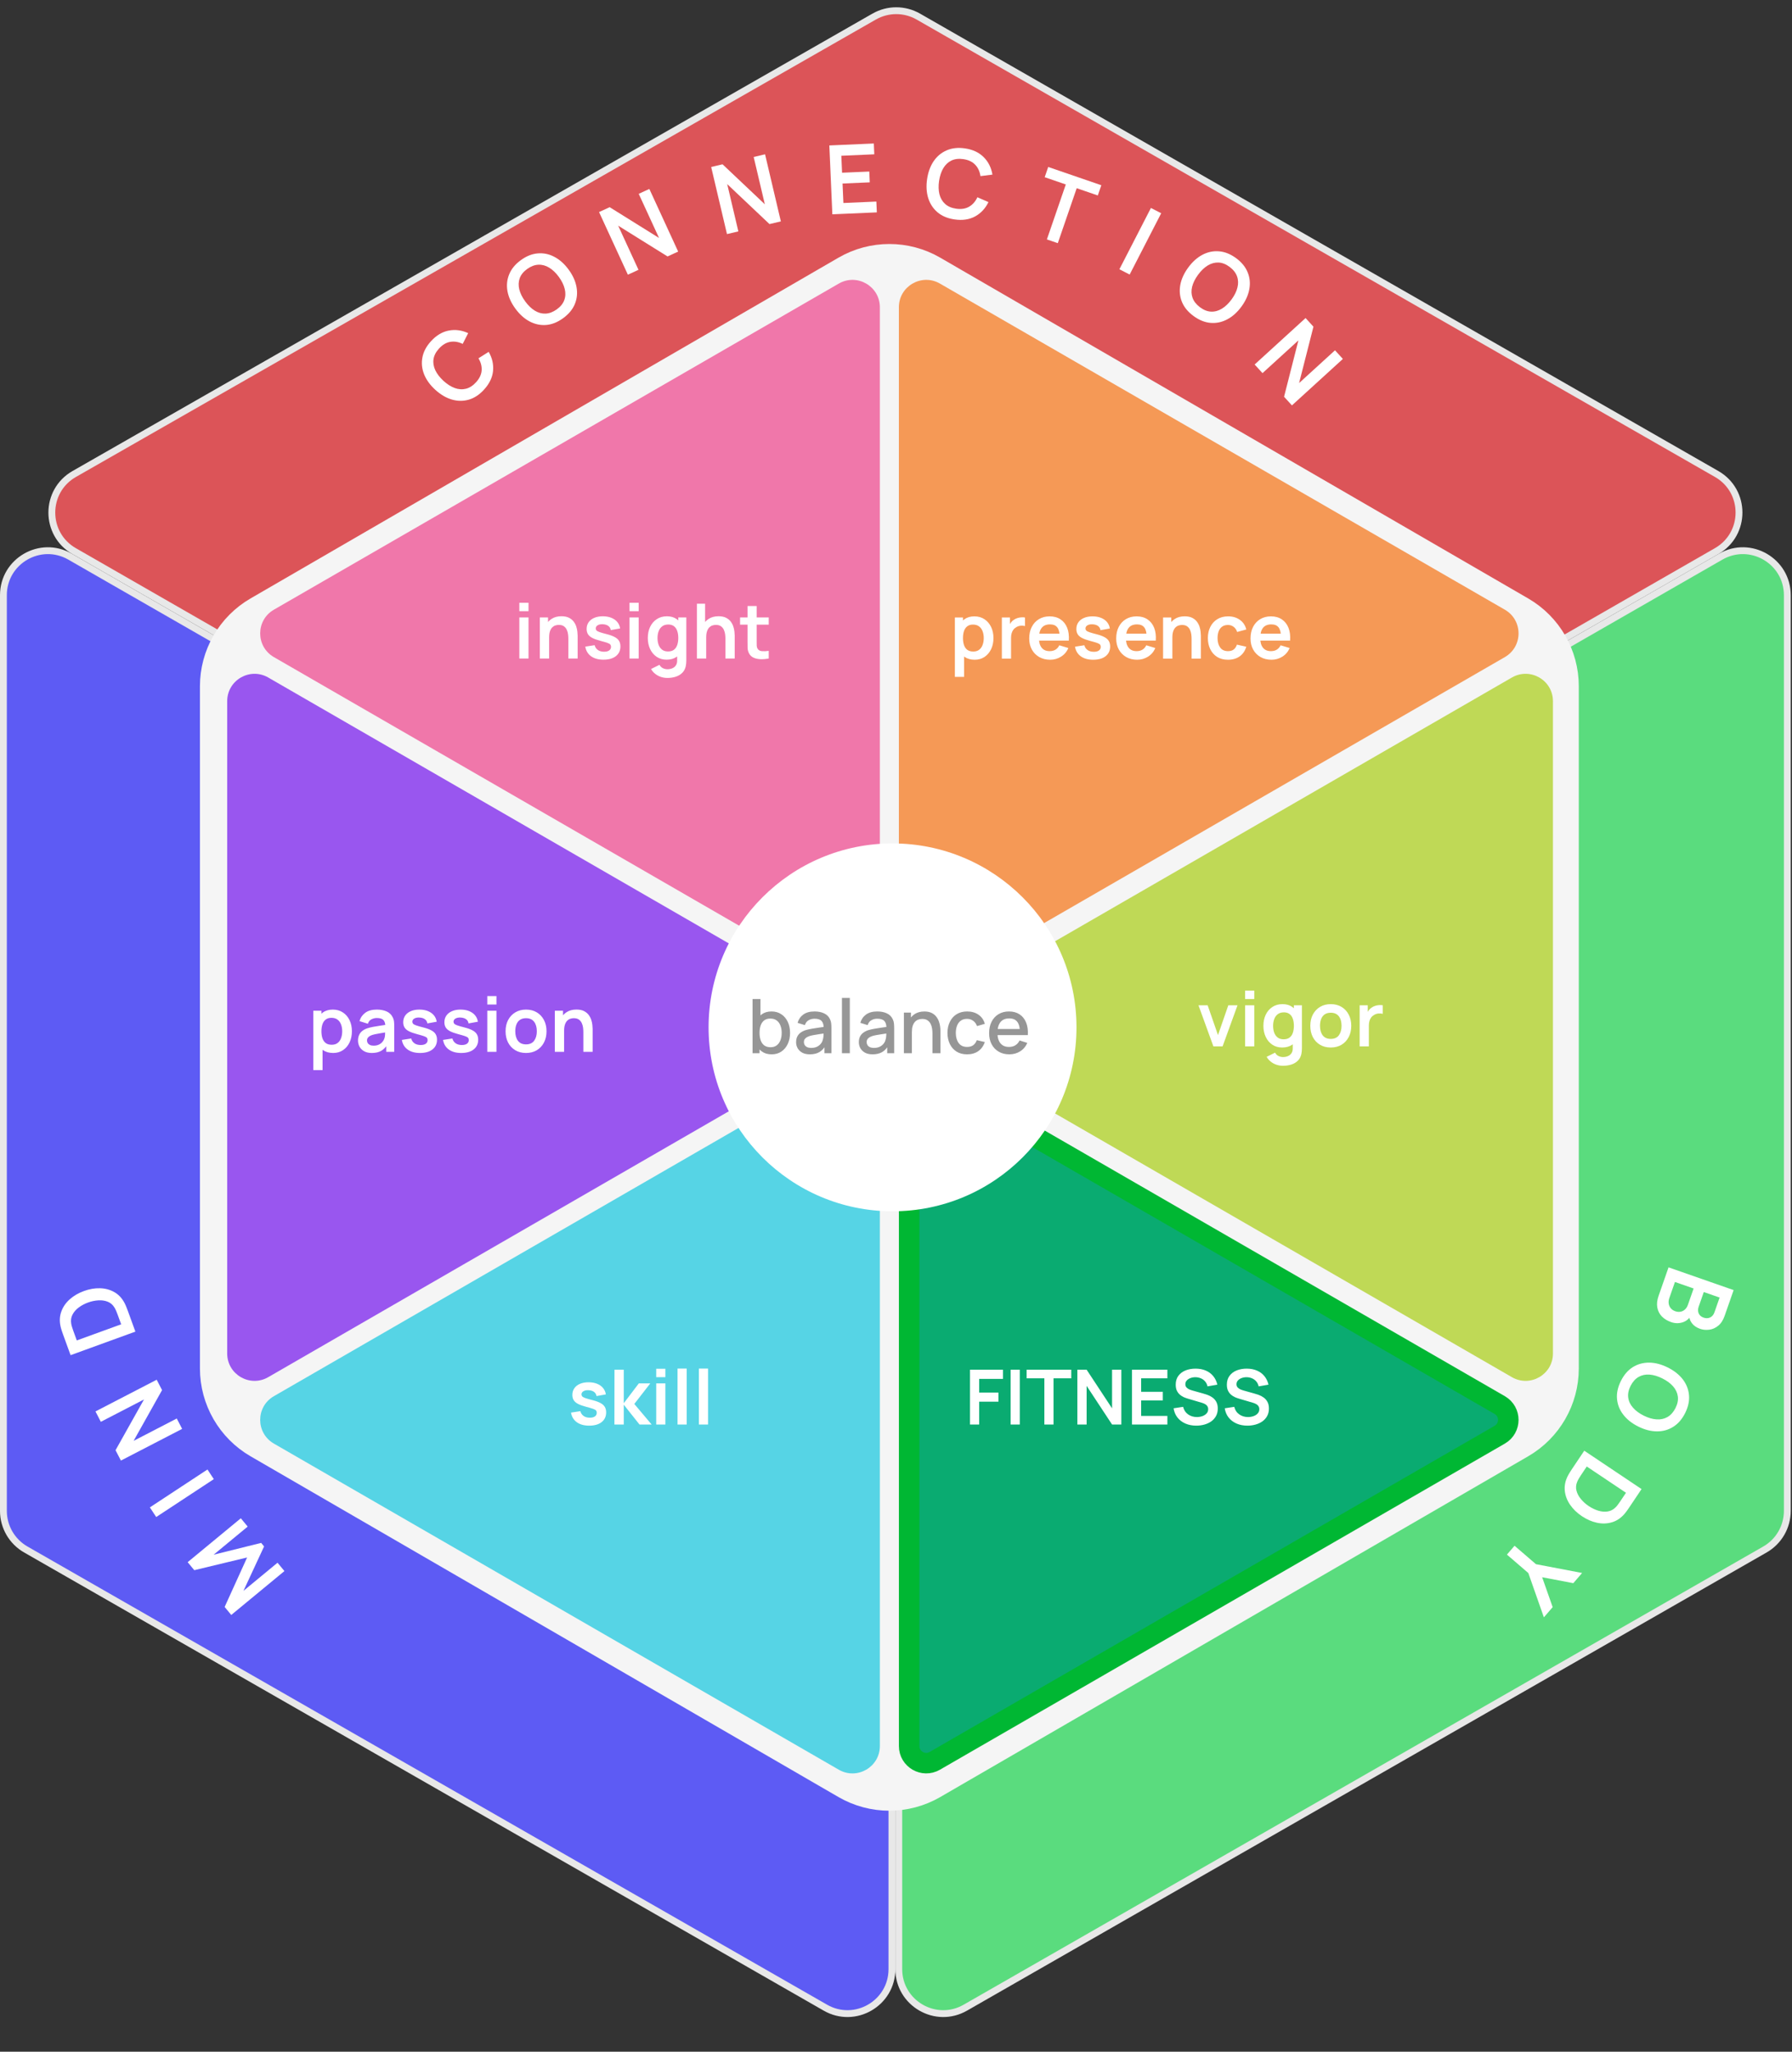 <svg width="262" height="300" viewBox="0 0 262 300" fill="none" xmlns="http://www.w3.org/2000/svg">
<rect x="0" y="0" width="262" height="300" fill="#333333" stroke="none"/>
<path d="M127.671 147.682L10.841 80.587C6.486 78.086 6.492 71.801 10.851 69.308L127.808 2.423C129.809 1.279 132.266 1.28 134.266 2.426L250.982 69.305C255.338 71.8 255.341 78.081 250.988 80.581L134.145 147.682C132.141 148.833 129.676 148.833 127.671 147.682Z" fill="#DC5458" stroke="#E8E8E8"/>
<path d="M130.408 154.17V287.921C130.408 292.915 125.01 296.044 120.676 293.56L3.768 226.563C1.747 225.404 0.5 223.253 0.5 220.923V87.03C0.5 82.033 5.904 78.905 10.237 81.393L127.145 148.533C129.164 149.692 130.408 151.842 130.408 154.17Z" fill="#5D5BF4" stroke="#E8E8E8"/>
<path d="M134.669 148.533L251.579 81.393C255.913 78.904 261.316 82.033 261.316 87.03V220.923C261.316 223.253 260.069 225.404 258.048 226.563L141.138 293.56C136.805 296.044 131.406 292.915 131.406 287.921V154.17C131.406 151.842 132.651 149.692 134.669 148.533Z" fill="#5ADC7E" stroke="#E8E8E8"/>
<path d="M70.77 56.969C70.091 57.714 69.347 58.204 68.539 58.439C67.727 58.671 66.899 58.665 66.055 58.419C65.215 58.17 64.41 57.695 63.641 56.994C62.872 56.293 62.326 55.535 62.001 54.721C61.679 53.903 61.599 53.081 61.759 52.254C61.916 51.425 62.334 50.637 63.013 49.893C63.796 49.034 64.664 48.516 65.617 48.336C66.567 48.154 67.511 48.279 68.449 48.712L67.649 50.285C67.031 49.986 66.427 49.886 65.837 49.986C65.243 50.083 64.693 50.409 64.187 50.964C63.731 51.464 63.462 51.983 63.382 52.522C63.304 53.057 63.391 53.595 63.644 54.135C63.896 54.668 64.293 55.185 64.835 55.686C65.379 56.183 65.931 56.534 66.489 56.74C67.046 56.939 67.589 56.973 68.119 56.843C68.648 56.713 69.14 56.398 69.596 55.898C70.103 55.343 70.377 54.766 70.419 54.166C70.46 53.566 70.306 52.974 69.956 52.389L71.448 51.448C71.965 52.343 72.178 53.273 72.087 54.238C71.992 55.2 71.553 56.111 70.77 56.969Z" fill="white"/>
<path d="M82.342 46.519C81.528 47.114 80.701 47.446 79.862 47.516C79.021 47.582 78.211 47.411 77.433 47.003C76.658 46.592 75.964 45.967 75.35 45.127C74.736 44.287 74.35 43.435 74.194 42.573C74.041 41.708 74.125 40.886 74.447 40.108C74.765 39.325 75.331 38.637 76.145 38.042C76.959 37.447 77.787 37.117 78.628 37.05C79.471 36.978 80.28 37.147 81.054 37.558C81.832 37.966 82.528 38.59 83.143 39.43C83.757 40.27 84.14 41.123 84.293 41.988C84.449 42.851 84.367 43.674 84.044 44.459C83.723 45.237 83.155 45.924 82.342 46.519ZM81.404 45.236C81.953 44.84 82.319 44.388 82.501 43.879C82.688 43.367 82.709 42.822 82.565 42.245C82.424 41.666 82.137 41.079 81.702 40.483C81.266 39.888 80.797 39.44 80.293 39.137C79.79 38.829 79.266 38.686 78.722 38.708C78.181 38.727 77.635 38.933 77.083 39.325C76.534 39.721 76.168 40.173 75.985 40.682C75.803 41.191 75.781 41.736 75.922 42.315C76.066 42.892 76.356 43.478 76.791 44.073C77.226 44.669 77.695 45.12 78.198 45.429C78.698 45.734 79.219 45.877 79.76 45.857C80.304 45.835 80.852 45.628 81.404 45.236Z" fill="white"/>
<path d="M91.799 40.166L87.585 31.009L89.137 30.295L96.355 34.795L93.385 28.341L94.937 27.627L99.15 36.784L97.599 37.498L90.381 32.998L93.351 39.452L91.799 40.166Z" fill="white"/>
<path d="M106.288 34.228L103.978 24.416L105.641 24.024L111.821 29.869L110.192 22.953L111.855 22.561L114.165 32.373L112.502 32.764L106.322 26.92L107.951 33.836L106.288 34.228Z" fill="white"/>
<path d="M121.694 31.337L121.253 21.267L127.757 20.982L127.826 22.563L123.007 22.774L123.116 25.256L127.095 25.082L127.164 26.663L123.185 26.837L123.31 29.683L128.128 29.472L128.197 31.053L121.694 31.337Z" fill="white"/>
<path d="M139.567 32.087C138.569 31.943 137.746 31.602 137.098 31.065C136.45 30.523 135.991 29.835 135.72 28.999C135.455 28.163 135.396 27.231 135.545 26.201C135.695 25.171 136.015 24.293 136.507 23.567C137.003 22.842 137.638 22.314 138.412 21.983C139.187 21.647 140.073 21.551 141.071 21.696C142.221 21.862 143.137 22.29 143.821 22.978C144.504 23.662 144.93 24.513 145.099 25.532L143.348 25.753C143.248 25.073 142.992 24.518 142.578 24.085C142.165 23.648 141.587 23.376 140.843 23.268C140.174 23.171 139.593 23.241 139.101 23.476C138.615 23.712 138.219 24.086 137.913 24.598C137.614 25.107 137.408 25.725 137.298 26.454C137.193 27.184 137.211 27.837 137.354 28.415C137.502 28.988 137.778 29.457 138.183 29.822C138.587 30.187 139.125 30.418 139.794 30.515C140.538 30.622 141.17 30.525 141.69 30.223C142.21 29.921 142.613 29.461 142.901 28.843L144.517 29.55C144.067 30.48 143.416 31.178 142.566 31.645C141.716 32.106 140.717 32.254 139.567 32.087Z" fill="white"/>
<path d="M153.061 35.008L155.825 26.972L152.74 25.911L153.255 24.415L161.02 27.085L160.505 28.581L157.42 27.52L154.657 35.556L153.061 35.008Z" fill="white"/>
<path d="M163.661 39.373L168.271 30.409L169.772 31.181L165.162 40.145L163.661 39.373Z" fill="white"/>
<path d="M174.512 46.215C173.698 45.62 173.131 44.933 172.81 44.155C172.491 43.373 172.408 42.55 172.561 41.684C172.717 40.822 173.103 39.97 173.717 39.13C174.331 38.29 175.025 37.665 175.8 37.254C176.578 36.846 177.386 36.677 178.226 36.747C179.067 36.813 179.895 37.143 180.709 37.738C181.523 38.333 182.089 39.022 182.407 39.804C182.732 40.585 182.817 41.406 182.66 42.269C182.507 43.134 182.124 43.987 181.51 44.827C180.896 45.667 180.199 46.291 179.421 46.699C178.647 47.11 177.837 47.281 176.991 47.212C176.152 47.142 175.326 46.81 174.512 46.215ZM175.45 44.932C175.994 45.335 176.536 45.547 177.076 45.566C177.621 45.588 178.146 45.443 178.652 45.131C179.161 44.821 179.634 44.369 180.069 43.774C180.504 43.178 180.789 42.595 180.924 42.023C181.065 41.45 181.043 40.907 180.856 40.395C180.674 39.886 180.312 39.428 179.771 39.021C179.228 38.618 178.685 38.407 178.145 38.387C177.604 38.368 177.079 38.513 176.569 38.822C176.064 39.135 175.593 39.589 175.158 40.184C174.723 40.779 174.435 41.363 174.293 41.936C174.155 42.505 174.177 43.044 174.359 43.554C174.546 44.066 174.909 44.525 175.45 44.932Z" fill="white"/>
<path d="M183.434 53.298L190.881 46.505L192.032 47.767L189.935 56.01L195.184 51.221L196.335 52.483L188.888 59.276L187.737 58.014L189.834 49.772L184.585 54.56L183.434 53.298Z" fill="white"/>
<path d="M41.584 229.721L33.811 236.139L32.844 234.968L36.13 227.733L28.405 229.592L27.438 228.42L35.21 222.002L36.213 223.217L31.231 227.331L38.183 225.602L38.611 226.12L35.594 232.615L40.576 228.501L41.584 229.721Z" fill="white"/>
<path d="M31.26 216.279L22.839 221.819L21.912 220.41L30.333 214.869L31.26 216.279Z" fill="white"/>
<path d="M26.63 208.93L17.678 213.565L16.893 212.048L21.052 204.629L14.743 207.896L13.958 206.379L22.909 201.744L23.694 203.261L19.535 210.68L25.844 207.413L26.63 208.93Z" fill="white"/>
<path d="M19.793 194.709L10.32 198.152L9.222 195.133C9.193 195.054 9.139 194.897 9.059 194.663C8.977 194.425 8.91 194.191 8.856 193.962C8.68 193.177 8.717 192.446 8.968 191.769C9.212 191.089 9.624 190.493 10.202 189.98C10.78 189.467 11.471 189.064 12.273 188.773C13.076 188.481 13.864 188.346 14.636 188.368C15.409 188.39 16.109 188.583 16.738 188.945C17.36 189.305 17.856 189.842 18.225 190.557C18.329 190.763 18.427 190.983 18.517 191.218C18.608 191.453 18.667 191.61 18.696 191.689L19.793 194.709ZM17.714 193.64L17.202 192.232C17.155 192.101 17.09 191.936 17.008 191.737C16.924 191.534 16.838 191.359 16.75 191.212C16.504 190.795 16.172 190.504 15.754 190.338C15.336 190.172 14.878 190.105 14.378 190.138C13.877 190.166 13.379 190.27 12.883 190.45C12.37 190.637 11.912 190.88 11.51 191.18C11.107 191.481 10.805 191.829 10.601 192.226C10.396 192.618 10.332 193.049 10.408 193.517C10.43 193.688 10.476 193.877 10.547 194.085C10.611 194.29 10.668 194.458 10.716 194.59L11.227 195.998L17.714 193.64Z" fill="white"/>
<path d="M243.95 185.312L253.466 188.637L252.147 192.41C251.923 193.053 251.609 193.534 251.206 193.853C250.806 194.178 250.37 194.369 249.9 194.428C249.429 194.49 248.979 194.447 248.552 194.298C248.027 194.114 247.626 193.833 247.348 193.455C247.069 193.08 246.94 192.657 246.961 192.185L247.292 192.3C246.946 192.852 246.503 193.206 245.964 193.364C245.423 193.526 244.877 193.511 244.326 193.318C243.762 193.121 243.307 192.841 242.959 192.477C242.612 192.114 242.394 191.677 242.305 191.166C242.215 190.66 242.279 190.094 242.498 189.469L243.95 185.312ZM244.886 187.449L244.067 189.795C243.97 190.072 243.938 190.34 243.971 190.599C244.009 190.859 244.107 191.086 244.267 191.281C244.429 191.481 244.652 191.63 244.934 191.729C245.189 191.818 245.437 191.843 245.678 191.803C245.92 191.764 246.137 191.659 246.329 191.49C246.527 191.321 246.677 191.089 246.78 190.794L247.616 188.402L244.886 187.449ZM249.103 188.921L248.355 191.063C248.275 191.292 248.247 191.512 248.272 191.723C248.297 191.935 248.377 192.123 248.512 192.289C248.647 192.455 248.84 192.582 249.091 192.669C249.421 192.785 249.734 192.775 250.028 192.641C250.322 192.506 250.535 192.249 250.667 191.871L251.415 189.729L249.103 188.921Z" fill="white"/>
<path d="M236.979 201.932C237.428 201.029 238.008 200.354 238.721 199.905C239.438 199.459 240.235 199.238 241.114 199.242C241.991 199.25 242.895 199.485 243.827 199.949C244.759 200.412 245.493 200.99 246.029 201.683C246.563 202.381 246.866 203.15 246.94 203.988C247.017 204.829 246.831 205.701 246.383 206.604C245.934 207.506 245.352 208.181 244.635 208.627C243.92 209.08 243.124 209.302 242.248 209.294C241.369 209.29 240.464 209.056 239.532 208.593C238.6 208.13 237.867 207.55 237.333 206.852C236.797 206.159 236.491 205.389 236.416 204.544C236.343 203.705 236.531 202.835 236.979 201.932ZM238.402 202.639C238.097 203.243 237.981 203.813 238.053 204.349C238.123 204.889 238.355 205.382 238.749 205.828C239.14 206.278 239.666 206.667 240.326 206.995C240.987 207.323 241.61 207.505 242.196 207.541C242.785 207.583 243.316 207.469 243.789 207.199C244.26 206.933 244.65 206.499 244.96 205.897C245.265 205.293 245.381 204.723 245.309 204.187C245.237 203.65 245.005 203.157 244.613 202.708C244.22 202.262 243.693 201.875 243.033 201.547C242.372 201.219 241.748 201.034 241.159 200.992C240.575 200.951 240.047 201.064 239.576 201.331C239.103 201.601 238.712 202.037 238.402 202.639Z" fill="white"/>
<path d="M231.628 212.122L240.003 217.732L238.214 220.401C238.168 220.471 238.074 220.608 237.932 220.81C237.788 221.017 237.639 221.21 237.486 221.388C236.957 221.994 236.345 222.396 235.651 222.593C234.958 222.798 234.234 222.818 233.478 222.654C232.723 222.491 231.99 222.171 231.281 221.696C230.571 221.221 229.997 220.665 229.558 220.028C229.12 219.392 228.861 218.713 228.783 217.992C228.705 217.277 228.846 216.56 229.205 215.84C229.309 215.634 229.429 215.426 229.565 215.214C229.702 215.002 229.793 214.861 229.84 214.791L231.628 212.122ZM231.994 214.431L231.16 215.675C231.082 215.792 230.987 215.942 230.876 216.125C230.761 216.313 230.671 216.485 230.605 216.643C230.413 217.088 230.374 217.528 230.487 217.963C230.6 218.398 230.817 218.808 231.139 219.191C231.458 219.579 231.836 219.92 232.274 220.213C232.728 220.517 233.194 220.743 233.674 220.89C234.154 221.037 234.614 221.076 235.054 221.006C235.492 220.939 235.878 220.737 236.211 220.399C236.335 220.28 236.461 220.131 236.587 219.951C236.714 219.778 236.816 219.633 236.894 219.517L237.728 218.272L231.994 214.431Z" fill="white"/>
<path d="M221.436 226.02L224.565 228.715L231.311 230L230.028 231.49L225.471 230.623L227.008 234.996L225.724 236.486L223.45 230.009L220.321 227.314L221.436 226.02Z" fill="white"/>
<path d="M136.541 39.283L222.5 89.11C226.506 91.432 228.973 95.712 228.973 100.343V200.097C228.973 204.728 226.506 209.008 222.5 211.331L136.541 261.157C132.514 263.491 127.546 263.491 123.518 261.157L37.559 211.331C33.553 209.008 31.087 204.728 31.087 200.097V100.343C31.087 95.712 33.553 91.432 37.559 89.11L123.518 39.283C127.546 36.949 132.514 36.949 136.541 39.283Z" fill="#F5F5F5" stroke="#F5F5F5" stroke-width="3.71"/>
<path d="M136.673 157.763L219.27 205.45C220.936 206.413 220.936 208.818 219.27 209.781L136.673 257.468C135.006 258.43 132.923 257.227 132.923 255.303V159.928C132.923 158.004 135.006 156.801 136.673 157.763Z" fill="#0AAB71" stroke="#00B733" stroke-width="3"/>
<path opacity="0.65" d="M128.639 159.928C128.639 156.849 125.305 154.925 122.639 156.464L40.042 204.151C37.375 205.691 37.375 209.54 40.042 211.08L122.639 258.767C125.305 260.306 128.639 258.382 128.639 255.303V159.928Z" fill="#00C2DC"/>
<path opacity="0.65" d="M137.421 143.767C134.754 145.306 131.421 143.382 131.421 140.303L131.421 44.928C131.421 41.849 134.754 39.925 137.421 41.464L220.018 89.151C222.684 90.691 222.684 94.54 220.018 96.08L137.421 143.767Z" fill="#F56700"/>
<path opacity="0.65" d="M122.639 143.767C125.305 145.306 128.639 143.382 128.639 140.303L128.639 44.928C128.639 41.849 125.305 39.925 122.639 41.464L40.042 89.151C37.375 90.691 37.375 94.54 40.042 96.08L122.639 143.767Z" fill="#EC3381"/>
<path opacity="0.65" d="M138.452 153.681C135.785 152.142 135.785 148.293 138.452 146.753L221.049 99.066C223.716 97.526 227.049 99.451 227.049 102.53V197.904C227.049 200.984 223.716 202.908 221.049 201.368L138.452 153.681Z" fill="#A1C900"/>
<path opacity="0.65" d="M121.814 153.681C124.48 152.142 124.48 148.293 121.814 146.753L39.217 99.066C36.55 97.526 33.217 99.451 33.217 102.53L33.217 197.904C33.217 200.984 36.55 202.908 39.217 201.368L121.814 153.681Z" fill="#6700EB"/>
<circle cx="130.493" cy="150.219" r="26.895" fill="white"/>
<path d="M112.821 154.165C112.252 154.165 111.776 154.028 111.391 153.752C111.006 153.474 110.714 153.098 110.516 152.625C110.318 152.152 110.219 151.618 110.219 151.024C110.219 150.43 110.316 149.897 110.511 149.424C110.709 148.951 110.998 148.579 111.38 148.307C111.765 148.032 112.238 147.895 112.799 147.895C113.356 147.895 113.836 148.032 114.24 148.307C114.647 148.579 114.96 148.951 115.18 149.424C115.4 149.893 115.51 150.427 115.51 151.024C115.51 151.618 115.4 152.154 115.18 152.63C114.964 153.103 114.654 153.477 114.251 153.752C113.851 154.028 113.374 154.165 112.821 154.165ZM110.027 154V146.08H111.182V149.726H111.05V154H110.027ZM112.661 153.125C113.028 153.125 113.33 153.032 113.569 152.845C113.811 152.658 113.99 152.407 114.108 152.091C114.229 151.772 114.289 151.417 114.289 151.024C114.289 150.636 114.229 150.284 114.108 149.968C113.99 149.653 113.809 149.402 113.563 149.215C113.318 149.028 113.004 148.934 112.623 148.934C112.263 148.934 111.966 149.022 111.732 149.198C111.501 149.374 111.328 149.62 111.215 149.935C111.105 150.251 111.05 150.614 111.05 151.024C111.05 151.435 111.105 151.798 111.215 152.113C111.325 152.429 111.499 152.676 111.737 152.856C111.976 153.036 112.284 153.125 112.661 153.125ZM118.402 154.165C117.962 154.165 117.594 154.084 117.297 153.923C117 153.758 116.774 153.542 116.62 153.274C116.47 153.003 116.395 152.706 116.395 152.383C116.395 152.082 116.448 151.818 116.554 151.591C116.66 151.364 116.818 151.171 117.027 151.013C117.236 150.852 117.493 150.722 117.797 150.623C118.061 150.546 118.36 150.478 118.694 150.419C119.027 150.361 119.377 150.306 119.744 150.254C120.114 150.203 120.481 150.152 120.844 150.1L120.426 150.331C120.433 149.866 120.334 149.521 120.129 149.297C119.927 149.07 119.579 148.956 119.084 148.956C118.772 148.956 118.486 149.03 118.226 149.176C117.966 149.319 117.784 149.558 117.682 149.891L116.609 149.561C116.756 149.052 117.034 148.647 117.445 148.346C117.859 148.045 118.409 147.895 119.095 147.895C119.627 147.895 120.089 147.987 120.481 148.17C120.877 148.35 121.167 148.636 121.35 149.028C121.445 149.222 121.504 149.428 121.526 149.644C121.548 149.86 121.559 150.093 121.559 150.342V154H120.542V152.641L120.74 152.817C120.494 153.272 120.18 153.611 119.799 153.835C119.421 154.055 118.956 154.165 118.402 154.165ZM118.606 153.224C118.932 153.224 119.212 153.168 119.447 153.054C119.682 152.937 119.871 152.788 120.014 152.608C120.157 152.429 120.25 152.242 120.294 152.047C120.356 151.871 120.391 151.673 120.399 151.453C120.41 151.233 120.415 151.057 120.415 150.925L120.789 151.063C120.426 151.118 120.096 151.167 119.799 151.211C119.502 151.255 119.233 151.299 118.991 151.343C118.752 151.384 118.54 151.433 118.353 151.492C118.195 151.547 118.054 151.613 117.929 151.69C117.808 151.767 117.711 151.86 117.638 151.97C117.568 152.08 117.533 152.214 117.533 152.372C117.533 152.526 117.572 152.669 117.649 152.801C117.726 152.929 117.843 153.032 118.001 153.109C118.158 153.186 118.36 153.224 118.606 153.224ZM123.097 154V145.915H124.247V154H123.097ZM127.576 154.165C127.136 154.165 126.767 154.084 126.47 153.923C126.173 153.758 125.948 153.542 125.794 153.274C125.644 153.003 125.568 152.706 125.568 152.383C125.568 152.082 125.622 151.818 125.728 151.591C125.834 151.364 125.992 151.171 126.201 151.013C126.41 150.852 126.667 150.722 126.971 150.623C127.235 150.546 127.534 150.478 127.867 150.419C128.201 150.361 128.551 150.306 128.918 150.254C129.288 150.203 129.655 150.152 130.018 150.1L129.6 150.331C129.607 149.866 129.508 149.521 129.303 149.297C129.101 149.07 128.753 148.956 128.258 148.956C127.946 148.956 127.66 149.03 127.4 149.176C127.14 149.319 126.958 149.558 126.855 149.891L125.783 149.561C125.93 149.052 126.208 148.647 126.619 148.346C127.033 148.045 127.583 147.895 128.269 147.895C128.801 147.895 129.263 147.987 129.655 148.17C130.051 148.35 130.341 148.636 130.524 149.028C130.619 149.222 130.678 149.428 130.7 149.644C130.722 149.86 130.733 150.093 130.733 150.342V154H129.715V152.641L129.913 152.817C129.668 153.272 129.354 153.611 128.973 153.835C128.595 154.055 128.13 154.165 127.576 154.165ZM127.779 153.224C128.106 153.224 128.386 153.168 128.621 153.054C128.856 152.937 129.044 152.788 129.187 152.608C129.33 152.429 129.424 152.242 129.468 152.047C129.53 151.871 129.565 151.673 129.572 151.453C129.583 151.233 129.589 151.057 129.589 150.925L129.963 151.063C129.6 151.118 129.27 151.167 128.973 151.211C128.676 151.255 128.406 151.299 128.164 151.343C127.926 151.384 127.713 151.433 127.526 151.492C127.369 151.547 127.228 151.613 127.103 151.69C126.982 151.767 126.885 151.86 126.811 151.97C126.742 152.08 126.707 152.214 126.707 152.372C126.707 152.526 126.745 152.669 126.822 152.801C126.899 152.929 127.017 153.032 127.174 153.109C127.332 153.186 127.534 153.224 127.779 153.224ZM136.33 154V151.079C136.33 150.848 136.31 150.612 136.27 150.37C136.233 150.124 136.16 149.897 136.05 149.688C135.943 149.479 135.791 149.31 135.593 149.182C135.399 149.054 135.144 148.989 134.829 148.989C134.623 148.989 134.429 149.024 134.246 149.094C134.062 149.16 133.901 149.268 133.762 149.418C133.626 149.569 133.518 149.767 133.437 150.012C133.36 150.258 133.322 150.557 133.322 150.909L132.607 150.639C132.607 150.1 132.707 149.626 132.909 149.215C133.111 148.801 133.4 148.478 133.778 148.247C134.156 148.016 134.612 147.9 135.148 147.9C135.558 147.9 135.903 147.966 136.182 148.098C136.46 148.23 136.686 148.405 136.858 148.621C137.034 148.834 137.168 149.066 137.26 149.319C137.351 149.572 137.414 149.82 137.447 150.062C137.48 150.304 137.496 150.517 137.496 150.7V154H136.33ZM132.156 154V148.06H133.184V149.776H133.322V154H132.156ZM141.394 154.165C140.786 154.165 140.269 154.029 139.843 153.758C139.418 153.487 139.092 153.114 138.864 152.641C138.641 152.168 138.527 151.631 138.523 151.03C138.527 150.418 138.644 149.877 138.875 149.407C139.106 148.934 139.436 148.564 139.865 148.296C140.294 148.029 140.81 147.895 141.411 147.895C142.06 147.895 142.614 148.056 143.072 148.379C143.534 148.702 143.838 149.143 143.985 149.704L142.841 150.034C142.727 149.701 142.54 149.442 142.28 149.259C142.023 149.072 141.728 148.978 141.394 148.978C141.017 148.978 140.707 149.068 140.465 149.248C140.223 149.424 140.043 149.666 139.926 149.974C139.809 150.282 139.748 150.634 139.744 151.03C139.748 151.642 139.887 152.137 140.162 152.515C140.441 152.893 140.852 153.081 141.394 153.081C141.765 153.081 142.064 152.997 142.291 152.828C142.522 152.656 142.698 152.41 142.819 152.091L143.985 152.366C143.791 152.946 143.47 153.391 143.022 153.703C142.575 154.011 142.032 154.165 141.394 154.165ZM147.579 154.165C146.988 154.165 146.47 154.037 146.022 153.78C145.579 153.52 145.232 153.158 144.983 152.696C144.737 152.231 144.614 151.692 144.614 151.079C144.614 150.43 144.735 149.868 144.977 149.391C145.223 148.914 145.564 148.546 146 148.285C146.437 148.025 146.944 147.895 147.524 147.895C148.129 147.895 148.644 148.036 149.069 148.319C149.495 148.597 149.812 148.995 150.021 149.512C150.233 150.029 150.318 150.643 150.274 151.354H149.124V150.936C149.117 150.247 148.985 149.737 148.728 149.407C148.475 149.077 148.088 148.912 147.568 148.912C146.992 148.912 146.559 149.094 146.27 149.457C145.98 149.82 145.835 150.344 145.835 151.03C145.835 151.683 145.98 152.189 146.27 152.548C146.559 152.904 146.977 153.081 147.524 153.081C147.883 153.081 148.193 153.001 148.453 152.839C148.717 152.674 148.923 152.44 149.069 152.135L150.197 152.493C149.966 153.025 149.616 153.437 149.146 153.73C148.677 154.02 148.154 154.165 147.579 154.165ZM145.461 151.354V150.458H149.702V151.354H145.461Z" fill="#969696"/>
<path d="M142.506 96.468C141.92 96.468 141.428 96.329 141.031 96.05C140.634 95.772 140.336 95.394 140.135 94.915C139.935 94.433 139.835 93.893 139.835 93.296C139.835 92.691 139.935 92.15 140.135 91.671C140.336 91.193 140.629 90.816 141.015 90.541C141.404 90.263 141.885 90.124 142.456 90.124C143.023 90.124 143.515 90.263 143.93 90.541C144.35 90.816 144.674 91.193 144.904 91.671C145.134 92.146 145.249 92.688 145.249 93.296C145.249 93.897 145.136 94.437 144.91 94.915C144.683 95.394 144.364 95.772 143.953 96.05C143.541 96.329 143.059 96.468 142.506 96.468ZM139.607 98.972V90.291H140.792V94.509H140.959V98.972H139.607ZM142.3 95.266C142.649 95.266 142.936 95.179 143.162 95.004C143.389 94.83 143.556 94.594 143.663 94.298C143.775 93.997 143.83 93.663 143.83 93.296C143.83 92.932 143.775 92.602 143.663 92.305C143.552 92.005 143.38 91.768 143.146 91.593C142.912 91.415 142.615 91.326 142.255 91.326C141.914 91.326 141.636 91.41 141.421 91.576C141.206 91.74 141.046 91.97 140.942 92.266C140.842 92.56 140.792 92.903 140.792 93.296C140.792 93.686 140.842 94.029 140.942 94.325C141.046 94.622 141.207 94.854 141.426 95.021C141.649 95.184 141.94 95.266 142.3 95.266ZM146.476 96.301V90.291H147.661V91.755L147.516 91.565C147.59 91.365 147.689 91.183 147.811 91.02C147.937 90.853 148.088 90.716 148.262 90.608C148.41 90.508 148.574 90.43 148.752 90.375C148.933 90.315 149.119 90.28 149.308 90.269C149.497 90.254 149.681 90.261 149.859 90.291V91.543C149.681 91.491 149.475 91.475 149.241 91.493C149.011 91.512 148.804 91.576 148.618 91.688C148.433 91.788 148.28 91.916 148.162 92.072C148.047 92.228 147.961 92.406 147.906 92.606C147.85 92.803 147.822 93.016 147.822 93.246V96.301H146.476ZM153.544 96.468C152.936 96.468 152.402 96.336 151.942 96.073C151.482 95.809 151.122 95.444 150.862 94.976C150.606 94.509 150.478 93.971 150.478 93.363C150.478 92.706 150.604 92.137 150.857 91.654C151.109 91.168 151.459 90.792 151.908 90.525C152.357 90.258 152.877 90.124 153.466 90.124C154.09 90.124 154.618 90.271 155.052 90.564C155.49 90.853 155.815 91.263 156.026 91.793C156.238 92.324 156.317 92.949 156.265 93.669H154.935V93.179C154.932 92.526 154.817 92.049 154.59 91.749C154.364 91.448 154.008 91.298 153.522 91.298C152.973 91.298 152.565 91.469 152.298 91.81C152.031 92.148 151.897 92.643 151.897 93.296C151.897 93.904 152.031 94.376 152.298 94.709C152.565 95.043 152.954 95.21 153.466 95.21C153.797 95.21 154.08 95.138 154.318 94.993C154.559 94.845 154.744 94.631 154.874 94.353L156.199 94.754C155.969 95.296 155.612 95.716 155.13 96.017C154.652 96.317 154.123 96.468 153.544 96.468ZM151.474 93.669V92.656H155.609V93.669H151.474ZM159.827 96.468C159.085 96.468 158.483 96.301 158.019 95.967C157.555 95.633 157.273 95.164 157.173 94.559L158.542 94.348C158.612 94.644 158.768 94.878 159.009 95.049C159.25 95.219 159.555 95.305 159.922 95.305C160.245 95.305 160.493 95.242 160.668 95.115C160.846 94.986 160.935 94.809 160.935 94.587C160.935 94.45 160.901 94.34 160.835 94.259C160.771 94.173 160.63 94.092 160.412 94.014C160.193 93.936 159.857 93.838 159.404 93.719C158.9 93.585 158.499 93.442 158.203 93.29C157.906 93.135 157.692 92.951 157.563 92.74C157.433 92.528 157.368 92.272 157.368 91.972C157.368 91.597 157.466 91.27 157.663 90.992C157.859 90.714 158.134 90.501 158.486 90.352C158.839 90.2 159.254 90.124 159.733 90.124C160.2 90.124 160.614 90.197 160.974 90.341C161.337 90.486 161.63 90.692 161.853 90.959C162.075 91.226 162.213 91.539 162.265 91.899L160.896 92.144C160.862 91.888 160.745 91.686 160.545 91.538C160.349 91.389 160.085 91.306 159.755 91.287C159.44 91.269 159.186 91.317 158.993 91.432C158.8 91.543 158.703 91.701 158.703 91.905C158.703 92.02 158.742 92.118 158.82 92.2C158.898 92.281 159.054 92.363 159.288 92.445C159.525 92.526 159.877 92.626 160.345 92.745C160.823 92.868 161.205 93.008 161.491 93.168C161.78 93.324 161.988 93.511 162.114 93.73C162.244 93.949 162.309 94.214 162.309 94.526C162.309 95.13 162.088 95.605 161.647 95.95C161.209 96.295 160.603 96.468 159.827 96.468ZM166.26 96.468C165.652 96.468 165.118 96.336 164.658 96.073C164.198 95.809 163.838 95.444 163.578 94.976C163.322 94.509 163.194 93.971 163.194 93.363C163.194 92.706 163.32 92.137 163.572 91.654C163.825 91.168 164.175 90.792 164.624 90.525C165.073 90.258 165.592 90.124 166.182 90.124C166.805 90.124 167.334 90.271 167.768 90.564C168.206 90.853 168.53 91.263 168.742 91.793C168.953 92.324 169.033 92.949 168.981 93.669H167.651V93.179C167.648 92.526 167.533 92.049 167.306 91.749C167.08 91.448 166.724 91.298 166.238 91.298C165.689 91.298 165.281 91.469 165.014 91.81C164.747 92.148 164.613 92.643 164.613 93.296C164.613 93.904 164.747 94.376 165.014 94.709C165.281 95.043 165.67 95.21 166.182 95.21C166.512 95.21 166.796 95.138 167.034 94.993C167.275 94.845 167.46 94.631 167.59 94.353L168.914 94.754C168.684 95.296 168.328 95.716 167.846 96.017C167.367 96.317 166.839 96.468 166.26 96.468ZM164.19 93.669V92.656H168.325V93.669H164.19ZM174.216 96.301V93.407C174.216 93.218 174.203 93.008 174.177 92.778C174.151 92.548 174.09 92.328 173.994 92.116C173.901 91.901 173.76 91.725 173.571 91.588C173.385 91.45 173.133 91.382 172.814 91.382C172.644 91.382 172.475 91.41 172.308 91.465C172.141 91.521 171.989 91.617 171.851 91.755C171.718 91.888 171.61 92.074 171.529 92.311C171.447 92.545 171.406 92.845 171.406 93.213L170.611 92.873C170.611 92.361 170.709 91.897 170.906 91.482C171.106 91.066 171.399 90.736 171.785 90.491C172.171 90.243 172.645 90.119 173.209 90.119C173.654 90.119 174.022 90.193 174.311 90.341C174.6 90.49 174.83 90.679 175.001 90.909C175.172 91.139 175.298 91.384 175.379 91.643C175.461 91.903 175.513 92.15 175.535 92.383C175.561 92.613 175.574 92.801 175.574 92.945V96.301H174.216ZM170.049 96.301V90.291H171.245V92.155H171.406V96.301H170.049ZM179.538 96.468C178.919 96.468 178.39 96.331 177.952 96.056C177.515 95.778 177.179 95.399 176.945 94.921C176.715 94.442 176.598 93.901 176.595 93.296C176.598 92.68 176.719 92.135 176.956 91.66C177.197 91.181 177.539 90.807 177.98 90.536C178.422 90.261 178.946 90.124 179.555 90.124C180.237 90.124 180.814 90.297 181.285 90.642C181.76 90.983 182.07 91.45 182.215 92.044L180.879 92.406C180.775 92.083 180.603 91.832 180.362 91.654C180.121 91.473 179.846 91.382 179.538 91.382C179.189 91.382 178.902 91.465 178.676 91.632C178.449 91.795 178.282 92.022 178.175 92.311C178.067 92.6 178.013 92.929 178.013 93.296C178.013 93.867 178.141 94.329 178.397 94.681C178.653 95.034 179.034 95.21 179.538 95.21C179.894 95.21 180.174 95.129 180.378 94.965C180.586 94.802 180.742 94.567 180.846 94.259L182.215 94.565C182.029 95.177 181.705 95.648 181.241 95.978C180.777 96.305 180.21 96.468 179.538 96.468ZM185.899 96.468C185.291 96.468 184.756 96.336 184.296 96.073C183.836 95.809 183.477 95.444 183.217 94.976C182.961 94.509 182.833 93.971 182.833 93.363C182.833 92.706 182.959 92.137 183.211 91.654C183.464 91.168 183.814 90.792 184.263 90.525C184.712 90.258 185.231 90.124 185.821 90.124C186.444 90.124 186.973 90.271 187.407 90.564C187.845 90.853 188.169 91.263 188.381 91.793C188.592 92.324 188.672 92.949 188.62 93.669H187.29V93.179C187.286 92.526 187.171 92.049 186.945 91.749C186.719 91.448 186.363 91.298 185.877 91.298C185.328 91.298 184.92 91.469 184.652 91.81C184.385 92.148 184.252 92.643 184.252 93.296C184.252 93.904 184.385 94.376 184.652 94.709C184.92 95.043 185.309 95.21 185.821 95.21C186.151 95.21 186.435 95.138 186.672 94.993C186.914 94.845 187.099 94.631 187.229 94.353L188.553 94.754C188.323 95.296 187.967 95.716 187.485 96.017C187.006 96.317 186.478 96.468 185.899 96.468ZM183.829 93.669V92.656H187.963V93.669H183.829Z" fill="white"/>
<path d="M141.82 208.291V200.278H146.644V201.619H143.161V203.617H145.977V204.952H143.161V208.291H141.82ZM147.757 208.291V200.278H149.098V208.291H147.757ZM152.69 208.291V201.536H150.097V200.278H156.624V201.536H154.031V208.291H152.69ZM157.514 208.291V200.278H158.871L162.589 205.926V200.278H163.946V208.291H162.589L158.871 202.643V208.291H157.514ZM165.502 208.291V200.278H170.677V201.536H166.843V203.511H170.009V204.769H166.843V207.033H170.677V208.291H165.502ZM174.902 208.458C174.316 208.458 173.787 208.356 173.316 208.152C172.848 207.948 172.463 207.657 172.158 207.278C171.858 206.896 171.667 206.444 171.585 205.921L172.976 205.709C173.095 206.184 173.338 206.551 173.705 206.811C174.076 207.071 174.503 207.2 174.985 207.2C175.271 207.2 175.54 207.156 175.792 207.067C176.044 206.978 176.248 206.848 176.404 206.677C176.564 206.507 176.643 206.297 176.643 206.049C176.643 205.937 176.625 205.835 176.588 205.742C176.551 205.646 176.495 205.561 176.421 205.486C176.35 205.412 176.258 205.346 176.143 205.286C176.031 205.223 175.901 205.169 175.753 205.125L173.683 204.513C173.505 204.461 173.312 204.392 173.104 204.307C172.9 204.218 172.706 204.097 172.52 203.945C172.338 203.789 172.188 203.593 172.069 203.355C171.954 203.114 171.897 202.817 171.897 202.465C171.897 201.949 172.027 201.517 172.286 201.168C172.55 200.816 172.902 200.553 173.344 200.378C173.789 200.204 174.282 200.119 174.824 200.122C175.373 200.126 175.863 200.221 176.293 200.406C176.723 200.588 177.083 200.853 177.372 201.202C177.662 201.551 177.866 201.972 177.984 202.465L176.543 202.715C176.484 202.433 176.369 202.194 176.198 201.998C176.031 201.797 175.825 201.645 175.581 201.541C175.339 201.437 175.082 201.382 174.807 201.374C174.54 201.371 174.291 201.411 174.061 201.497C173.835 201.578 173.652 201.697 173.511 201.853C173.373 202.009 173.305 202.19 173.305 202.398C173.305 202.595 173.364 202.756 173.483 202.882C173.601 203.005 173.748 203.103 173.922 203.177C174.1 203.248 174.28 203.307 174.462 203.355L175.898 203.756C176.094 203.808 176.315 203.878 176.56 203.967C176.805 204.056 177.04 204.181 177.267 204.34C177.493 204.5 177.678 204.709 177.823 204.969C177.971 205.229 178.046 205.559 178.046 205.959C178.046 206.375 177.958 206.74 177.784 207.056C177.613 207.367 177.382 207.627 177.089 207.835C176.795 208.042 176.46 208.198 176.081 208.302C175.707 208.406 175.313 208.458 174.902 208.458ZM182.379 208.458C181.793 208.458 181.264 208.356 180.793 208.152C180.326 207.948 179.94 207.657 179.636 207.278C179.335 206.896 179.144 206.444 179.063 205.921L180.454 205.709C180.572 206.184 180.815 206.551 181.183 206.811C181.554 207.071 181.98 207.2 182.462 207.2C182.748 207.2 183.017 207.156 183.269 207.067C183.522 206.978 183.726 206.848 183.881 206.677C184.041 206.507 184.121 206.297 184.121 206.049C184.121 205.937 184.102 205.835 184.065 205.742C184.028 205.646 183.972 205.561 183.898 205.486C183.828 205.412 183.735 205.346 183.62 205.286C183.509 205.223 183.379 205.169 183.23 205.125L181.16 204.513C180.982 204.461 180.789 204.392 180.582 204.307C180.378 204.218 180.183 204.097 179.997 203.945C179.816 203.789 179.665 203.593 179.547 203.355C179.432 203.114 179.374 202.817 179.374 202.465C179.374 201.949 179.504 201.517 179.764 201.168C180.027 200.816 180.38 200.553 180.821 200.378C181.266 200.204 181.76 200.119 182.301 200.122C182.85 200.126 183.34 200.221 183.77 200.406C184.2 200.588 184.56 200.853 184.85 201.202C185.139 201.551 185.343 201.972 185.462 202.465L184.021 202.715C183.961 202.433 183.846 202.194 183.676 201.998C183.509 201.797 183.303 201.645 183.058 201.541C182.817 201.437 182.559 201.382 182.284 201.374C182.017 201.371 181.769 201.411 181.539 201.497C181.312 201.578 181.129 201.697 180.988 201.853C180.851 202.009 180.782 202.19 180.782 202.398C180.782 202.595 180.841 202.756 180.96 202.882C181.079 203.005 181.225 203.103 181.4 203.177C181.578 203.248 181.758 203.307 181.939 203.355L183.375 203.756C183.572 203.808 183.792 203.878 184.037 203.967C184.282 204.056 184.518 204.181 184.744 204.34C184.97 204.5 185.156 204.709 185.3 204.969C185.449 205.229 185.523 205.559 185.523 205.959C185.523 206.375 185.436 206.74 185.261 207.056C185.091 207.367 184.859 207.627 184.566 207.835C184.273 208.042 183.937 208.198 183.559 208.302C183.184 208.406 182.791 208.458 182.379 208.458Z" fill="white"/>
<path d="M75.931 89.369V88.139H77.272V89.369H75.931ZM75.931 96.291V90.281H77.272V96.291H75.931ZM83.096 96.291V93.397C83.096 93.208 83.083 92.999 83.057 92.769C83.031 92.539 82.97 92.318 82.873 92.106C82.781 91.891 82.64 91.715 82.45 91.578C82.265 91.441 82.013 91.372 81.694 91.372C81.523 91.372 81.354 91.4 81.187 91.456C81.02 91.511 80.868 91.608 80.731 91.745C80.597 91.878 80.49 92.064 80.408 92.301C80.327 92.535 80.286 92.835 80.286 93.203L79.49 92.863C79.49 92.351 79.588 91.888 79.785 91.472C79.985 91.057 80.278 90.727 80.664 90.482C81.05 90.233 81.525 90.109 82.089 90.109C82.534 90.109 82.901 90.183 83.191 90.331C83.48 90.48 83.71 90.669 83.88 90.899C84.051 91.129 84.177 91.374 84.259 91.633C84.341 91.893 84.392 92.14 84.415 92.374C84.441 92.604 84.454 92.791 84.454 92.936V96.291H83.096ZM78.928 96.291V90.281H80.124V92.145H80.286V96.291H78.928ZM88.226 96.458C87.484 96.458 86.881 96.291 86.418 95.957C85.954 95.623 85.672 95.154 85.572 94.549L86.941 94.338C87.011 94.635 87.167 94.868 87.408 95.039C87.649 95.21 87.954 95.295 88.321 95.295C88.644 95.295 88.892 95.232 89.066 95.106C89.244 94.976 89.334 94.8 89.334 94.577C89.334 94.44 89.3 94.331 89.233 94.249C89.17 94.163 89.029 94.082 88.81 94.004C88.591 93.926 88.256 93.828 87.803 93.709C87.299 93.576 86.898 93.433 86.601 93.281C86.305 93.125 86.091 92.941 85.961 92.73C85.832 92.518 85.767 92.262 85.767 91.962C85.767 91.587 85.865 91.261 86.061 90.983C86.258 90.704 86.533 90.491 86.885 90.343C87.237 90.191 87.653 90.114 88.132 90.114C88.599 90.114 89.013 90.187 89.372 90.331C89.736 90.476 90.029 90.682 90.252 90.949C90.474 91.216 90.612 91.53 90.663 91.889L89.294 92.134C89.261 91.878 89.144 91.676 88.944 91.528C88.747 91.379 88.484 91.296 88.154 91.277C87.838 91.259 87.584 91.307 87.391 91.422C87.199 91.533 87.102 91.691 87.102 91.895C87.102 92.01 87.141 92.108 87.219 92.19C87.297 92.272 87.453 92.353 87.686 92.435C87.924 92.516 88.276 92.617 88.744 92.735C89.222 92.858 89.604 92.999 89.89 93.158C90.179 93.314 90.387 93.501 90.513 93.72C90.643 93.939 90.708 94.204 90.708 94.516C90.708 95.121 90.487 95.596 90.046 95.941C89.608 96.285 89.001 96.458 88.226 96.458ZM92.038 89.369V88.139H93.379V89.369H92.038ZM92.038 96.291V90.281H93.379V96.291H92.038ZM97.572 99.129C97.238 99.129 96.917 99.077 96.609 98.973C96.305 98.869 96.031 98.719 95.786 98.522C95.541 98.329 95.341 98.096 95.185 97.821L96.42 97.209C96.535 97.428 96.697 97.589 96.904 97.693C97.116 97.801 97.34 97.855 97.578 97.855C97.856 97.855 98.105 97.805 98.323 97.704C98.542 97.608 98.711 97.463 98.83 97.27C98.952 97.081 99.01 96.844 99.002 96.558V94.85H99.169V90.281H100.343V96.58C100.343 96.733 100.336 96.877 100.321 97.014C100.31 97.155 100.29 97.293 100.26 97.426C100.171 97.816 100 98.135 99.748 98.383C99.496 98.635 99.182 98.823 98.808 98.945C98.436 99.068 98.025 99.129 97.572 99.129ZM97.455 96.458C96.903 96.458 96.42 96.319 96.008 96.041C95.597 95.762 95.278 95.384 95.051 94.906C94.825 94.427 94.712 93.887 94.712 93.286C94.712 92.678 94.825 92.136 95.051 91.661C95.281 91.183 95.606 90.806 96.025 90.532C96.444 90.254 96.938 90.114 97.505 90.114C98.077 90.114 98.555 90.254 98.941 90.532C99.331 90.806 99.626 91.183 99.826 91.661C100.026 92.14 100.126 92.681 100.126 93.286C100.126 93.883 100.026 94.423 99.826 94.906C99.626 95.384 99.327 95.762 98.93 96.041C98.533 96.319 98.041 96.458 97.455 96.458ZM97.661 95.256C98.021 95.256 98.31 95.174 98.529 95.011C98.752 94.844 98.913 94.612 99.013 94.316C99.117 94.019 99.169 93.676 99.169 93.286C99.169 92.893 99.117 92.55 99.013 92.257C98.913 91.96 98.756 91.73 98.54 91.567C98.325 91.4 98.047 91.316 97.706 91.316C97.346 91.316 97.049 91.405 96.815 91.583C96.582 91.758 96.409 91.995 96.298 92.296C96.187 92.593 96.131 92.923 96.131 93.286C96.131 93.653 96.185 93.987 96.292 94.288C96.404 94.585 96.572 94.82 96.799 94.995C97.025 95.169 97.312 95.256 97.661 95.256ZM106.06 96.291V93.397C106.06 93.208 106.047 92.999 106.021 92.769C105.995 92.539 105.934 92.318 105.838 92.106C105.745 91.891 105.604 91.715 105.415 91.578C105.229 91.441 104.977 91.372 104.658 91.372C104.488 91.372 104.319 91.4 104.152 91.456C103.985 91.511 103.833 91.608 103.695 91.745C103.562 91.878 103.454 92.064 103.373 92.301C103.291 92.535 103.25 92.835 103.25 93.203L102.455 92.863C102.455 92.351 102.553 91.888 102.75 91.472C102.95 91.057 103.243 90.727 103.629 90.482C104.015 90.233 104.489 90.109 105.053 90.109C105.498 90.109 105.866 90.183 106.155 90.331C106.444 90.48 106.674 90.669 106.845 90.899C107.016 91.129 107.142 91.374 107.223 91.633C107.305 91.893 107.357 92.14 107.379 92.374C107.405 92.604 107.418 92.791 107.418 92.936V96.291H106.06ZM101.893 96.291V88.278H103.089V92.496H103.25V96.291H101.893ZM112.393 96.291C111.996 96.365 111.606 96.397 111.224 96.386C110.846 96.378 110.506 96.31 110.206 96.18C109.905 96.046 109.677 95.837 109.521 95.551C109.384 95.291 109.312 95.026 109.304 94.755C109.297 94.484 109.293 94.178 109.293 93.837V88.612H110.629V93.759C110.629 94 110.63 94.212 110.634 94.394C110.642 94.575 110.681 94.724 110.751 94.839C110.885 95.061 111.098 95.186 111.391 95.212C111.684 95.237 112.018 95.223 112.393 95.167V96.291ZM108.202 91.333V90.281H112.393V91.333H108.202Z" fill="white"/>
<path d="M86.141 208.458C85.398 208.458 84.796 208.291 84.332 207.957C83.868 207.623 83.586 207.154 83.486 206.549L84.855 206.338C84.925 206.635 85.081 206.868 85.323 207.039C85.564 207.21 85.868 207.295 86.235 207.295C86.558 207.295 86.806 207.232 86.981 207.106C87.159 206.976 87.248 206.8 87.248 206.577C87.248 206.44 87.214 206.33 87.148 206.249C87.085 206.164 86.944 206.082 86.725 206.004C86.506 205.926 86.17 205.828 85.718 205.709C85.213 205.576 84.812 205.433 84.516 205.281C84.219 205.125 84.005 204.941 83.876 204.73C83.746 204.518 83.681 204.262 83.681 203.962C83.681 203.587 83.779 203.261 83.976 202.982C84.172 202.704 84.447 202.491 84.799 202.343C85.152 202.19 85.567 202.114 86.046 202.114C86.513 202.114 86.927 202.187 87.287 202.331C87.65 202.476 87.943 202.682 88.166 202.949C88.388 203.216 88.526 203.53 88.578 203.889L87.209 204.134C87.175 203.878 87.059 203.676 86.858 203.528C86.662 203.379 86.398 203.296 86.068 203.277C85.753 203.259 85.499 203.307 85.306 203.422C85.113 203.533 85.016 203.691 85.016 203.895C85.016 204.01 85.055 204.108 85.133 204.19C85.211 204.272 85.367 204.353 85.601 204.435C85.838 204.516 86.191 204.617 86.658 204.735C87.136 204.858 87.519 204.999 87.804 205.158C88.094 205.314 88.301 205.501 88.427 205.72C88.557 205.939 88.622 206.204 88.622 206.516C88.622 207.121 88.401 207.595 87.96 207.94C87.522 208.285 86.916 208.458 86.141 208.458ZM89.83 208.291L89.841 200.278H91.199V205.175L93.397 202.281H95.072L92.74 205.286L95.272 208.291H93.497L91.199 205.397V208.291H89.83ZM95.941 201.369V200.139H97.282V201.369H95.941ZM95.941 208.291V202.281H97.282V208.291H95.941ZM99.06 208.291V200.111H100.401V208.291H99.06ZM102.179 208.291V200.111H103.52V208.291H102.179Z" fill="white"/>
<path d="M48.708 153.966C48.122 153.966 47.63 153.827 47.233 153.548C46.837 153.27 46.538 152.892 46.337 152.413C46.137 151.931 46.037 151.391 46.037 150.794C46.037 150.189 46.137 149.648 46.337 149.169C46.538 148.691 46.831 148.314 47.217 148.04C47.606 147.761 48.087 147.622 48.658 147.622C49.225 147.622 49.717 147.761 50.133 148.04C50.552 148.314 50.876 148.691 51.106 149.169C51.336 149.644 51.451 150.186 51.451 150.794C51.451 151.395 51.338 151.935 51.112 152.413C50.886 152.892 50.567 153.27 50.155 153.548C49.743 153.827 49.261 153.966 48.708 153.966ZM45.809 156.47V147.789H46.994V152.007H47.161V156.47H45.809ZM48.502 152.764C48.851 152.764 49.138 152.677 49.365 152.502C49.591 152.328 49.758 152.092 49.865 151.796C49.977 151.495 50.032 151.161 50.032 150.794C50.032 150.43 49.977 150.1 49.865 149.804C49.754 149.503 49.582 149.266 49.348 149.091C49.114 148.913 48.818 148.824 48.458 148.824C48.116 148.824 47.838 148.908 47.623 149.075C47.408 149.238 47.248 149.468 47.144 149.765C47.044 150.058 46.994 150.401 46.994 150.794C46.994 151.184 47.044 151.527 47.144 151.823C47.248 152.12 47.41 152.352 47.629 152.519C47.851 152.682 48.142 152.764 48.502 152.764ZM54.358 153.966C53.924 153.966 53.557 153.884 53.257 153.721C52.956 153.554 52.728 153.333 52.572 153.059C52.42 152.784 52.344 152.482 52.344 152.152C52.344 151.862 52.392 151.603 52.489 151.373C52.585 151.139 52.733 150.939 52.934 150.772C53.134 150.601 53.394 150.462 53.713 150.354C53.954 150.276 54.236 150.206 54.559 150.143C54.885 150.08 55.238 150.022 55.616 149.97C55.998 149.915 56.397 149.855 56.812 149.792L56.334 150.065C56.337 149.65 56.245 149.344 56.056 149.147C55.866 148.95 55.547 148.852 55.098 148.852C54.828 148.852 54.566 148.915 54.314 149.041C54.062 149.167 53.885 149.384 53.785 149.692L52.561 149.308C52.709 148.8 52.991 148.392 53.407 148.084C53.826 147.776 54.39 147.622 55.098 147.622C55.633 147.622 56.102 147.709 56.506 147.884C56.914 148.058 57.217 148.344 57.413 148.741C57.521 148.952 57.586 149.169 57.608 149.392C57.63 149.611 57.641 149.85 57.641 150.11V153.799H56.467V152.497L56.662 152.708C56.391 153.142 56.074 153.461 55.711 153.665C55.351 153.866 54.9 153.966 54.358 153.966ZM54.626 152.897C54.93 152.897 55.189 152.844 55.404 152.736C55.62 152.628 55.79 152.497 55.916 152.341C56.046 152.185 56.133 152.039 56.178 151.901C56.248 151.731 56.287 151.536 56.295 151.317C56.306 151.094 56.312 150.915 56.312 150.777L56.723 150.9C56.319 150.963 55.972 151.018 55.683 151.067C55.393 151.115 55.145 151.161 54.937 151.206C54.729 151.247 54.546 151.293 54.386 151.345C54.23 151.401 54.099 151.465 53.991 151.54C53.883 151.614 53.8 151.699 53.741 151.796C53.685 151.892 53.657 152.005 53.657 152.135C53.657 152.283 53.694 152.415 53.769 152.53C53.843 152.641 53.95 152.73 54.091 152.797C54.236 152.864 54.414 152.897 54.626 152.897ZM61.41 153.966C60.669 153.966 60.066 153.799 59.602 153.465C59.138 153.131 58.856 152.662 58.756 152.057L60.125 151.846C60.196 152.142 60.351 152.376 60.593 152.547C60.834 152.717 61.138 152.803 61.505 152.803C61.828 152.803 62.076 152.74 62.251 152.614C62.429 152.484 62.518 152.308 62.518 152.085C62.518 151.948 62.484 151.838 62.418 151.757C62.355 151.671 62.214 151.59 61.995 151.512C61.776 151.434 61.44 151.336 60.988 151.217C60.483 151.083 60.083 150.941 59.786 150.788C59.489 150.633 59.276 150.449 59.146 150.238C59.016 150.026 58.951 149.77 58.951 149.47C58.951 149.095 59.049 148.769 59.246 148.49C59.443 148.212 59.717 147.999 60.069 147.85C60.422 147.698 60.837 147.622 61.316 147.622C61.783 147.622 62.197 147.695 62.557 147.839C62.92 147.984 63.213 148.19 63.436 148.457C63.659 148.724 63.796 149.037 63.848 149.397L62.479 149.642C62.446 149.386 62.329 149.184 62.128 149.036C61.932 148.887 61.668 148.804 61.338 148.785C61.023 148.767 60.769 148.815 60.576 148.93C60.383 149.041 60.286 149.199 60.286 149.403C60.286 149.518 60.325 149.616 60.403 149.698C60.481 149.779 60.637 149.861 60.871 149.943C61.108 150.024 61.461 150.124 61.928 150.243C62.407 150.366 62.789 150.506 63.074 150.666C63.364 150.822 63.571 151.009 63.697 151.228C63.827 151.447 63.892 151.712 63.892 152.024C63.892 152.628 63.672 153.103 63.23 153.448C62.792 153.793 62.186 153.966 61.41 153.966ZM67.431 153.966C66.69 153.966 66.087 153.799 65.623 153.465C65.159 153.131 64.877 152.662 64.777 152.057L66.146 151.846C66.217 152.142 66.372 152.376 66.614 152.547C66.855 152.717 67.159 152.803 67.526 152.803C67.849 152.803 68.097 152.74 68.272 152.614C68.45 152.484 68.539 152.308 68.539 152.085C68.539 151.948 68.505 151.838 68.439 151.757C68.376 151.671 68.235 151.59 68.016 151.512C67.797 151.434 67.461 151.336 67.009 151.217C66.504 151.083 66.103 150.941 65.807 150.788C65.51 150.633 65.297 150.449 65.167 150.238C65.037 150.026 64.972 149.77 64.972 149.47C64.972 149.095 65.07 148.769 65.267 148.49C65.463 148.212 65.738 147.999 66.09 147.85C66.443 147.698 66.858 147.622 67.337 147.622C67.804 147.622 68.218 147.695 68.578 147.839C68.941 147.984 69.234 148.19 69.457 148.457C69.68 148.724 69.817 149.037 69.869 149.397L68.5 149.642C68.466 149.386 68.35 149.184 68.149 149.036C67.953 148.887 67.689 148.804 67.359 148.785C67.044 148.767 66.79 148.815 66.597 148.93C66.404 149.041 66.308 149.199 66.308 149.403C66.308 149.518 66.346 149.616 66.424 149.698C66.502 149.779 66.658 149.861 66.892 149.943C67.129 150.024 67.482 150.124 67.949 150.243C68.427 150.366 68.81 150.506 69.095 150.666C69.385 150.822 69.592 151.009 69.719 151.228C69.848 151.447 69.913 151.712 69.913 152.024C69.913 152.628 69.692 153.103 69.251 153.448C68.813 153.793 68.207 153.966 67.431 153.966ZM71.243 146.877V145.647H72.584V146.877H71.243ZM71.243 153.799V147.789H72.584V153.799H71.243ZM76.906 153.966C76.305 153.966 75.78 153.83 75.331 153.56C74.882 153.289 74.533 152.916 74.285 152.441C74.04 151.963 73.917 151.414 73.917 150.794C73.917 150.163 74.043 149.611 74.296 149.136C74.548 148.661 74.899 148.29 75.347 148.023C75.796 147.756 76.316 147.622 76.906 147.622C77.51 147.622 78.037 147.758 78.486 148.028C78.935 148.299 79.283 148.674 79.532 149.152C79.781 149.627 79.905 150.174 79.905 150.794C79.905 151.417 79.779 151.968 79.526 152.447C79.278 152.921 78.929 153.294 78.48 153.565C78.031 153.832 77.507 153.966 76.906 153.966ZM76.906 152.708C77.44 152.708 77.837 152.53 78.096 152.174C78.356 151.818 78.486 151.358 78.486 150.794C78.486 150.212 78.354 149.748 78.091 149.403C77.827 149.054 77.432 148.88 76.906 148.88C76.546 148.88 76.249 148.961 76.015 149.125C75.785 149.284 75.615 149.509 75.503 149.798C75.392 150.084 75.336 150.416 75.336 150.794C75.336 151.376 75.468 151.842 75.731 152.191C75.999 152.536 76.39 152.708 76.906 152.708ZM85.287 153.799V150.905C85.287 150.716 85.275 150.506 85.249 150.276C85.223 150.046 85.161 149.826 85.065 149.614C84.972 149.399 84.831 149.223 84.642 149.086C84.457 148.948 84.204 148.88 83.885 148.88C83.715 148.88 83.546 148.908 83.379 148.963C83.212 149.019 83.06 149.115 82.923 149.253C82.789 149.386 82.681 149.572 82.6 149.809C82.518 150.043 82.477 150.343 82.477 150.711L81.682 150.371C81.682 149.859 81.78 149.395 81.977 148.98C82.177 148.564 82.47 148.234 82.856 147.989C83.242 147.741 83.716 147.617 84.28 147.617C84.725 147.617 85.093 147.691 85.382 147.839C85.671 147.988 85.901 148.177 86.072 148.407C86.243 148.637 86.369 148.882 86.451 149.141C86.532 149.401 86.584 149.648 86.606 149.881C86.632 150.111 86.645 150.299 86.645 150.443V153.799H85.287ZM81.12 153.799V147.789H82.316V149.653H82.477V153.799H81.12Z" fill="white"/>
<path d="M177.404 153L175.223 146.99H176.564L178.077 151.347L179.585 146.99H180.932L178.75 153H177.404ZM182.042 146.078V144.848H183.383V146.078H182.042ZM182.042 153V146.99H183.383V153H182.042ZM187.576 155.838C187.242 155.838 186.921 155.786 186.613 155.682C186.309 155.578 186.035 155.428 185.79 155.231C185.545 155.038 185.345 154.805 185.189 154.53L186.424 153.918C186.539 154.137 186.7 154.298 186.908 154.402C187.12 154.51 187.344 154.564 187.581 154.564C187.86 154.564 188.108 154.514 188.327 154.413C188.546 154.317 188.715 154.172 188.833 153.979C188.956 153.79 189.013 153.553 189.006 153.267V151.559H189.173V146.99H190.347V153.289C190.347 153.441 190.34 153.586 190.325 153.723C190.314 153.864 190.293 154.002 190.264 154.135C190.175 154.525 190.004 154.844 189.752 155.092C189.499 155.345 189.186 155.532 188.811 155.654C188.44 155.777 188.028 155.838 187.576 155.838ZM187.459 153.167C186.906 153.167 186.424 153.028 186.012 152.75C185.6 152.471 185.281 152.093 185.055 151.614C184.829 151.136 184.716 150.596 184.716 149.995C184.716 149.387 184.829 148.845 185.055 148.37C185.285 147.892 185.61 147.515 186.029 147.241C186.448 146.963 186.942 146.823 187.509 146.823C188.08 146.823 188.559 146.963 188.945 147.241C189.334 147.515 189.629 147.892 189.83 148.37C190.03 148.849 190.13 149.39 190.13 149.995C190.13 150.592 190.03 151.132 189.83 151.614C189.629 152.093 189.331 152.471 188.934 152.75C188.537 153.028 188.045 153.167 187.459 153.167ZM187.665 151.965C188.025 151.965 188.314 151.883 188.533 151.72C188.756 151.553 188.917 151.321 189.017 151.025C189.121 150.728 189.173 150.385 189.173 149.995C189.173 149.602 189.121 149.259 189.017 148.966C188.917 148.669 188.759 148.439 188.544 148.276C188.329 148.109 188.051 148.025 187.709 148.025C187.35 148.025 187.053 148.114 186.819 148.292C186.585 148.467 186.413 148.704 186.302 149.005C186.19 149.301 186.135 149.632 186.135 149.995C186.135 150.362 186.188 150.696 186.296 150.997C186.407 151.294 186.576 151.529 186.802 151.703C187.029 151.878 187.316 151.965 187.665 151.965ZM194.562 153.167C193.961 153.167 193.436 153.032 192.987 152.761C192.538 152.49 192.189 152.117 191.941 151.642C191.696 151.164 191.574 150.615 191.574 149.995C191.574 149.365 191.7 148.812 191.952 148.337C192.204 147.862 192.555 147.491 193.004 147.224C193.453 146.957 193.972 146.823 194.562 146.823C195.166 146.823 195.693 146.959 196.142 147.23C196.591 147.5 196.94 147.875 197.188 148.354C197.437 148.828 197.561 149.376 197.561 149.995C197.561 150.618 197.435 151.169 197.183 151.648C196.934 152.123 196.585 152.495 196.136 152.766C195.688 153.033 195.163 153.167 194.562 153.167ZM194.562 151.909C195.096 151.909 195.493 151.731 195.753 151.375C196.012 151.019 196.142 150.559 196.142 149.995C196.142 149.413 196.01 148.949 195.747 148.604C195.484 148.255 195.088 148.081 194.562 148.081C194.202 148.081 193.905 148.163 193.671 148.326C193.441 148.485 193.271 148.71 193.159 148.999C193.048 149.285 192.993 149.617 192.993 149.995C192.993 150.578 193.124 151.043 193.388 151.392C193.655 151.737 194.046 151.909 194.562 151.909ZM198.787 153V146.99H199.972V148.454L199.828 148.265C199.902 148.064 200 147.883 200.122 147.719C200.249 147.552 200.399 147.415 200.573 147.308C200.722 147.207 200.885 147.129 201.063 147.074C201.245 147.014 201.43 146.979 201.619 146.968C201.809 146.953 201.992 146.961 202.17 146.99V148.242C201.992 148.19 201.786 148.174 201.553 148.192C201.323 148.211 201.115 148.276 200.929 148.387C200.744 148.487 200.592 148.615 200.473 148.771C200.358 148.927 200.273 149.105 200.217 149.305C200.161 149.502 200.134 149.715 200.134 149.945V153H198.787Z" fill="white"/>
</svg>
